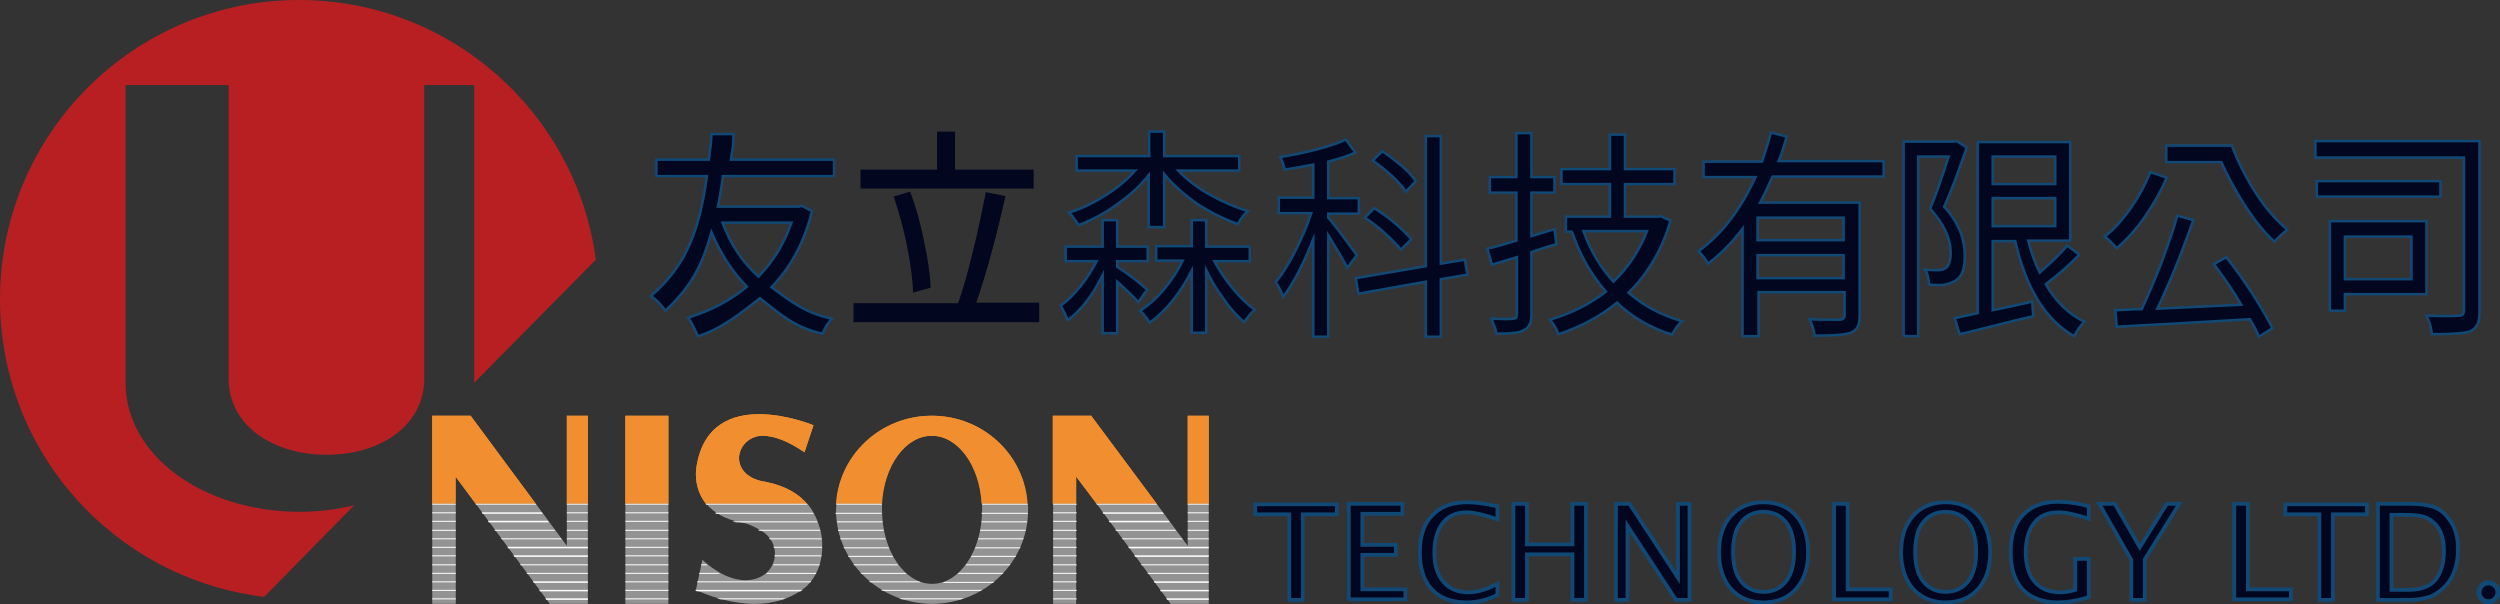 <?xml version="1.0" encoding="utf-8"?>
<!-- Generator: Adobe Illustrator 28.0.0, SVG Export Plug-In . SVG Version: 6.00 Build 0)  -->
<svg version="1.1" xmlns="http://www.w3.org/2000/svg" xmlns:xlink="http://www.w3.org/1999/xlink" x="0px" y="0px"
	 viewBox="0 0 499.7 120.8" style="enable-background:new 0 0 499.7 120.8;" xml:space="preserve">
<rect x="0" y="0" width="499.7" height="120.8" fill="#333333" stroke="none"/>
<style type="text/css">
	.st0{fill:#F18F30;}
	.st1{fill:#B71F23;}
	.st2{fill:#03061F;stroke:#114976;stroke-width:0.5;stroke-miterlimit:10;}
	.st3{fill:#03061F;}
	.st4{fill:#03061F;stroke:#114976;stroke-width:0.75;stroke-miterlimit:10;}
	.st5{fill:none;}
	.st6{fill:#03061F;stroke:#114976;stroke-miterlimit:10;}
	.st7{fill:#939393;}
	.st8{fill:#FFFFFF;}
</style>
<g id="圖層_3">
</g>
<g id="圖層_2">
	<g>
		<g>
			<path class="st1" d="M45.7,75.7V17H25.1v59.5c0,14.6,15.6,25.8,34.9,25.8c3.8,0,7.4-0.5,10.8-1.3l-18,18.3
				C23,115.7,0,90.5,0,59.8C0,26.8,26.8,0,59.8,0c30.3,0,55.4,22.6,59.3,51.9L94.8,76.5l0,0V17H84.8v58.7c0,9.3-8.7,15.2-19.5,15.2
				S45.7,85,45.7,75.7"/>
		</g>
		<g>
			<path class="st2" d="M139.5,67.2c-0.6-1.3-1.4-3.1-2-3.7c4.4-1.3,8.4-3.4,11.8-6.2c-2.9-2.9-5.2-6.5-7.1-10.9
				c-2.2,8-4.9,11.6-9.2,15.7c-0.5-0.7-1.6-2.1-2.9-2.9c6-5.3,9.5-11.2,11.2-24h-10.1v-3.3h10.5c0.2-2.3,0.4-2.3,0.5-5
				c0-0.1,0-0.1,0-0.1h4.4c0,0.2,0,0.5,0,1c-0.1,2.6-0.3,2.2-0.5,4.1h20.6v3.3h-22.2c-0.3,2.5-0.7,4.5-1,6.1h16.2l0.5-0.2l2.1,1.1
				c-1.5,6.2-4.3,11.3-8.1,15.2c3.7,2.7,6.7,5.2,12.1,6.3c-0.8,0.8-1.4,1.8-1.9,3c-5.5-1.2-8.6-4-12.5-7.1
				C148.2,62.5,144.3,65.7,139.5,67.2z M151.6,55.3c3-3.1,5.2-6.7,6.6-10.8h-13.8C146,48.8,148.4,52.4,151.6,55.3z"/>
			<g>
				<path class="st3" d="M170.9,64.1v-3.3h20.9c1-2.8,2-6.4,3.1-10.7c1-4.1,1.8-7.9,2.5-11.4l3.5,0.7c-1.9,8.3-3.8,15.4-5.9,21.4
					h12.7v3.3H170.9z"/>
				<polygon class="st3" points="172.2,37.4 172.2,34.1 187.5,34.1 187.5,26.5 190.7,26.5 190.7,34.1 206.4,34.1 206.4,37.4 				"/>
				<path class="st3" d="M182.8,58.2c-0.1-2.5-0.5-5.6-1.2-9c-0.7-3.5-1.6-6.7-2.6-9.7l2.9-0.8c1.1,2.9,2,6.1,2.7,9.7
					c0.7,3.4,1.2,6.4,1.3,9L182.8,58.2z"/>
				<path class="st3" d="M207.9,64.4h-37.3v-3.8h20.9c1-2.8,2-6.3,3-10.5c1-4,1.8-7.9,2.5-11.4l0-0.3l4,0.8l-0.1,0.2
					c-1.8,8.1-3.8,15.2-5.8,21.1h12.6V64.4z M171.1,63.9h36.3V61h-12.8l0.1-0.3c2-5.9,4-13,5.8-21.1l-3-0.6
					c-0.6,3.4-1.4,7.2-2.4,11.1C194,54.4,193,58,192,60.9l-0.1,0.2h-20.8V63.9z M182.5,58.5l0-0.3c-0.1-2.5-0.5-5.5-1.2-9
					c-0.7-3.5-1.6-6.7-2.6-9.7l-0.1-0.2l3.3-1l0.1,0.2c1.1,2.9,2,6.2,2.7,9.7c0.7,3.4,1.2,6.4,1.3,9.1l0,0.2L182.5,58.5z
					 M179.3,39.7c1,2.9,1.8,6.1,2.5,9.5c0.7,3.3,1.1,6.3,1.2,8.8l2.6-0.7c-0.2-2.6-0.6-5.5-1.3-8.8c-0.7-3.4-1.6-6.6-2.6-9.4
					L179.3,39.7z M206.7,37.7H172v-3.8h15.3v-7.6h3.6v7.6h15.7V37.7z M172.5,37.2h33.7v-2.8h-15.7v-7.6h-2.6v7.6h-15.3V37.2z"/>
			</g>
			<path class="st2" d="M220.4,66.4V55c-2.1,4.2-4.4,7.1-7,9c-0.3-0.8-0.7-1.7-1.4-2.9c1.3-0.9,2.6-2.2,3.9-3.8
				c1.3-1.6,2.4-3.3,3.3-5.1h-6.2v-2.9h7.4V44h2.9v5.3h6.1v2.9h-6.1v1.1c2.5,1.7,4.5,3.2,6,4.6l-1.8,2.5c-0.9-1.1-2.3-2.4-4.2-4.1
				v10.3H220.4z M229.6,45.4V35c-1.7,2.2-3.9,4.1-6.4,5.9c-2.5,1.8-5,3.1-7.6,4.1c-0.6-0.9-1.2-1.8-1.9-2.5c2.5-0.8,4.8-1.9,7.2-3.4
				c2.4-1.5,4.4-3.2,6-5h-11.7v-2.9h14.5v-4.9h3v4.9h15v2.9h-12.2c1.7,1.8,3.8,3.4,6.3,4.8c2.5,1.4,5,2.5,7.6,3.3
				c-0.7,0.6-1.4,1.5-2,2.6c-2.7-1-5.4-2.3-8-4c-2.6-1.8-4.9-3.8-6.7-6v10.6H229.6z M238.2,66.4V54.1c-2.3,4.5-5.1,8-8.4,10.4
				c-0.5-0.8-1.1-1.6-1.9-2.4c1.6-1,3.2-2.4,4.7-4.2c1.5-1.8,2.8-3.7,3.8-5.8h-5.3v-2.9h7.1V44h2.9v5.3h8.7v2.9h-7.1
				c1.1,2,2.3,3.8,3.8,5.6c1.5,1.8,2.9,3.1,4.3,4.1c-0.9,0.8-1.6,1.7-2.1,2.5c-1.3-1.1-2.7-2.6-4-4.5c-1.4-1.9-2.6-3.8-3.6-5.9v12.5
				H238.2z"/>
			<path class="st2" d="M262.5,67.2V47.8c-2,5-4,8.9-6,11.5c-0.3-0.8-0.8-1.8-1.5-2.9c1.3-1.6,2.6-3.6,3.9-6.2
				c1.3-2.6,2.4-5.1,3.2-7.6h-6.5v-3.1h6.9v-6.6c-2,0.4-3.9,0.7-5.7,1c-0.2-0.8-0.5-1.7-0.9-2.5c5.9-1,10.3-2.2,13.1-3.5l1.9,2.6
				c-1.6,0.7-3.4,1.3-5.4,1.8v7.3h6.1v3.1h-6.1v0.8c1,1.1,2.9,3.7,5.7,7.5l-1.9,2.5c-0.6-1.2-1.9-3.4-3.8-6.5v20.3H262.5z M285,67.2
				V56.3l-13.5,2.4l-0.5-3.1l14-2.4v-26h3v25.5l4.8-0.8l0.5,3l-5.3,0.9v11.5H285z M280,49.9c-0.7-0.9-1.8-2-3.2-3.3
				c-1.3-1.2-2.7-2.2-4-3.1l1.9-1.9c1.4,0.9,2.8,1.9,4.1,3c1.4,1.2,2.5,2.3,3.3,3.2L280,49.9z M281,38.3c-1.3-1.9-3.5-4-6.6-6.2
				l1.9-1.9c1.3,0.9,2.6,1.9,3.8,2.9c1.3,1.1,2.3,2.2,2.9,3.1L281,38.3z"/>
			<path class="st2" d="M299.1,66.7c-0.1-0.8-0.5-1.8-1-3c2.3,0.1,3.7,0.1,4.3,0c0.6,0,0.8-0.3,0.8-0.8V51.4l-5,1.5l-0.9-3.2
				c1.8-0.4,3.8-1,5.8-1.6v-9.6h-5.3v-3.1h5.3v-8.8h3v8.8h4.6v3.1h-4.6v8.7c1.4-0.4,2.9-0.9,4.6-1.4l0.4,3c-0.4,0.1-0.9,0.3-1.7,0.5
				c-1.5,0.5-2.6,0.8-3.3,1.1v12.4c0,0.9-0.1,1.6-0.4,2.1c-0.2,0.5-0.6,0.9-1.2,1.1C303.9,66.5,302,66.7,299.1,66.7z M334.2,66.9
				c-4.3-1.4-8-3.5-11-6.4c-3.3,2.7-7.2,4.8-11.7,6.3c-0.4-1.1-1-2.1-1.7-2.9c4.2-1.2,7.9-3.1,11.2-5.6c-2.9-3.3-5.2-7.3-6.8-12
				l0.1,0H313v-3h8.8v-6.5h-9.7v-3h9.7v-6.9h3v6.9h9.9v3h-9.9v6.5h6.6l0.5-0.1l2,0.9c-1.7,5.8-4.5,10.6-8.4,14.4
				c3,2.6,6.5,4.5,10.7,5.7C335.5,64.8,334.8,65.7,334.2,66.9z M322.5,56.3c3-2.9,5.2-6.2,6.7-10.1h-12.7
				C317.9,50.1,319.9,53.5,322.5,56.3z"/>
			<path class="st2" d="M348.3,67.2V45.7c-2.1,2.8-4.4,5.1-6.9,7c-0.5-0.9-1.1-1.7-1.9-2.5c4.7-3.4,8.4-8.3,11.4-14.8h-10.4v-3.1
				h11.7c0.7-2.1,1.3-4,1.8-5.8l3.1,0.8c0,0.1-0.1,0.2-0.1,0.4c-0.6,2.1-1.1,3.6-1.5,4.5h21v3.1h-22.2c-1,2.2-1.8,3.9-2.5,5.2h19.9
				V63c0,1-0.1,1.8-0.4,2.3c-0.2,0.5-0.7,0.9-1.4,1.2c-1,0.4-3.4,0.6-7.2,0.6c-0.1-1-0.4-2-1-3.3c1.5,0.1,3.4,0.1,5.5,0.1
				c0.2,0,0.4,0,0.5,0c0.6,0,1-0.3,1-0.9v-4.6h-17.2v8.8H348.3z M351.3,48h17.2v-4.5h-17.2V48z M351.3,55.6h17.2v-4.6h-17.2V55.6z"
				/>
			<path class="st2" d="M380.5,67.3v-39h10.1l0.5-0.1l2,1.3c-1.6,4.7-3.1,8.7-4.5,11.8c2.7,3,4.1,6.2,4.1,9.6
				c0.1,2.6-0.5,4.3-1.7,5.1c-0.6,0.4-1.4,0.7-2.3,0.9c-0.6,0.1-1.6,0.1-3.1,0c-0.1-1.2-0.3-2.2-0.8-3c0.9,0.1,1.8,0.1,2.7,0.1
				c0.6,0,1-0.2,1.4-0.4c0.6-0.4,1-1.5,1-3c0-3-1.4-5.9-4.1-8.9c1-2.3,2.2-5.8,3.7-10.4h-6.1v35.9H380.5z M414.6,67.2
				c-5.7-3.2-9.6-9.5-11.8-19h-4.5v13.8c2.6-0.5,5.2-1.1,7.9-1.7l0.2,2.9c-2.2,0.5-5.4,1.3-9.8,2.4c-2.3,0.6-4,1-4.9,1.2l-1-3.2
				c0.3-0.1,0.7-0.1,1.3-0.3c1.4-0.3,2.5-0.5,3.3-0.7V28.4h18.5v19.7h-8.4c0.6,2.4,1.4,4.6,2.3,6.4c2.4-2.1,4.2-3.9,5.5-5.4l2.4,1.8
				c-2,2.1-4.2,4-6.7,5.9c2,3.5,4.6,6,7.7,7.5C415.8,65.2,415.1,66.1,414.6,67.2z M398.3,36.8h12.5v-5.5h-12.5V36.8z M398.3,45.2
				h12.5v-5.6h-12.5V45.2z"/>
			<path class="st2" d="M423.1,49.6c-1-1.1-1.8-1.9-2.4-2.3c1.9-1.5,3.7-3.5,5.4-6c1.6-2.3,2.8-4.6,3.7-6.9l3.3,1.1
				c-1.2,2.7-2.6,5.2-4.3,7.7C427,45.8,425.1,47.9,423.1,49.6z M451.5,67.3c-0.4-1.1-1-2.2-1.8-3.5c-8.3,0.5-17.2,1-26.6,1.5
				l-0.3-3.3c0.8,0,2.2-0.1,4.1-0.2c0.5,0,0.9,0,1.2,0c1.2-2.6,2.5-5.6,3.9-9.2c1.3-3.5,2.4-6.6,3.2-9.5l3.2,0.9
				c-2.4,6.8-4.8,12.7-7.2,17.7c3.8-0.2,9.4-0.4,16.8-0.8c-1.7-2.9-3.6-5.6-5.5-8.1l2.5-1.4c1.8,2.3,3.5,4.7,5.2,7.3
				c1.7,2.7,3.1,5,4,6.9L451.5,67.3z M454.6,48.3c-2-1.8-3.9-4.2-5.8-7.1c-1.8-2.8-3.4-5.7-4.8-8.8h-11v-3.3h13.1
				c1.2,3.2,2.8,6.4,4.8,9.5c2,3.1,4.1,5.5,6.3,7.3C456.3,46.6,455.4,47.4,454.6,48.3z"/>
			<path class="st2" d="M486.1,66.8c-0.2-1.4-0.5-2.6-1.1-3.7c3.1,0.1,5.3,0.1,6.5,0c0.4,0,0.6-0.1,0.8-0.3c0.1-0.2,0.2-0.4,0.2-0.9
				V31.5h-29.7v-3.3h32.8v33.9c0,1.2-0.1,2.1-0.4,2.7c-0.3,0.6-0.8,1.1-1.4,1.4C492.8,66.6,490.2,66.8,486.1,66.8z M463.1,39.3v-3.1
				h24.7v3.1H463.1z M465.7,62.2V44.2H485v14.6h-16.3v3.3H465.7z M468.8,55.8H482v-8.5h-13.3V55.8z"/>
		</g>
		<path class="st4" d="M257.7,119.9v-17.1h-6.8v-2h16.3v2h-6.8v17.1H257.7z"/>
		<path class="st4" d="M269.6,119.9v-19.2h10.7v2h-8v6.2h6.7v2h-6.7v6.9h8.6v2H269.6z"/>
		<path class="st4" d="M299.3,118.9c-1.9,1-4,1.5-6.2,1.5c-3,0-5.3-0.9-6.9-2.6c-1.6-1.7-2.4-4.2-2.4-7.4c0-3.2,0.8-5.7,2.5-7.4
			c1.7-1.8,4-2.6,7-2.6c1.7,0,3.7,0.3,6,0.8v2.6c-2.6-0.9-4.7-1.4-6.1-1.4c-2.1,0-3.7,0.7-4.8,2.1c-1.1,1.4-1.7,3.4-1.7,6
			c0,2.5,0.6,4.4,1.8,5.8c1.2,1.4,2.9,2.1,5,2.1c1.8,0,3.7-0.6,5.8-1.7V118.9z"/>
		<path class="st4" d="M302.5,119.9v-19.2h2.7v8.1h9.1v-8.1h2.7v19.2h-2.7v-9.1h-9.1v9.1H302.5z"/>
		<path class="st4" d="M323,119.9v-19.2h2.7l9.7,14.8v-14.8h2.3v19.2H335l-9.7-14.8v14.8H323z"/>
		<path class="st4" d="M352.5,120.4c-2.7,0-4.9-0.9-6.5-2.7c-1.6-1.8-2.4-4.3-2.4-7.3c0-3.1,0.8-5.5,2.4-7.3
			c1.6-1.8,3.8-2.7,6.5-2.7c2.7,0,4.9,0.9,6.5,2.7c1.6,1.8,2.4,4.3,2.4,7.3c0,3.1-0.8,5.5-2.4,7.3
			C357.4,119.5,355.2,120.4,352.5,120.4z M352.5,118.3c1.9,0,3.4-0.7,4.5-2.1c1.1-1.4,1.6-3.4,1.6-5.9c0-2.5-0.5-4.5-1.6-5.9
			c-1.1-1.4-2.6-2.1-4.5-2.1c-1.9,0-3.4,0.7-4.5,2.1c-1.1,1.4-1.6,3.4-1.6,5.9c0,2.5,0.5,4.5,1.6,5.9
			C349.1,117.6,350.6,118.3,352.5,118.3z"/>
		<path class="st4" d="M366.6,119.9v-19.2h2.7v17.1h8.6v2H366.6z"/>
		<path class="st4" d="M388.9,120.4c-2.7,0-4.9-0.9-6.5-2.7c-1.6-1.8-2.4-4.3-2.4-7.3c0-3.1,0.8-5.5,2.4-7.3
			c1.6-1.8,3.8-2.7,6.5-2.7c2.7,0,4.9,0.9,6.5,2.7c1.6,1.8,2.4,4.3,2.4,7.3c0,3.1-0.8,5.5-2.4,7.3
			C393.8,119.5,391.6,120.4,388.9,120.4z M388.9,118.3c1.9,0,3.4-0.7,4.5-2.1c1.1-1.4,1.6-3.4,1.6-5.9c0-2.5-0.5-4.5-1.6-5.9
			c-1.1-1.4-2.6-2.1-4.5-2.1c-1.9,0-3.4,0.7-4.5,2.1c-1.1,1.4-1.6,3.4-1.6,5.9c0,2.5,0.5,4.5,1.6,5.9
			C385.5,117.6,387,118.3,388.9,118.3z"/>
		<path class="st4" d="M417.4,119.4c-2.3,0.7-4.3,1-6.1,1c-3,0-5.4-0.9-7-2.6c-1.6-1.7-2.4-4.2-2.4-7.5c0-3.2,0.8-5.7,2.5-7.4
			c1.7-1.8,4-2.6,7-2.6c1.9,0,3.9,0.3,6.1,0.9v2.5c-2.6-0.9-4.7-1.3-6.1-1.3c-2.1,0-3.7,0.7-4.8,2.1c-1.1,1.4-1.7,3.4-1.7,5.9
			c0,2.5,0.6,4.5,1.8,5.9c1.2,1.4,2.9,2.1,5.2,2.1c0.9,0,1.9-0.2,2.9-0.5v-6.2h2.7V119.4z"/>
		<path class="st4" d="M426,119.9v-8l-6.4-11.2h3.1l5,8.7l5.4-8.7h2.5l-6.9,11.1v8.1H426z"/>
		<path class="st4" d="M446.6,119.9v-19.2h2.7v17.1h8.6v2H446.6z"/>
		<path class="st4" d="M463.6,119.9v-17.1h-6.8v-2h16.3v2h-6.8v17.1H463.6z"/>
		<path class="st4" d="M475.3,119.9v-19.2h6.4c1.9,0,3.4,0.2,4.6,0.6c1.2,0.4,2.2,1.1,3,2.2c1.4,1.6,2,3.7,2,6.3
			c0,3-0.8,5.4-2.4,7.2c-0.9,1-1.9,1.7-3,2.2c-1.1,0.4-2.6,0.7-4.3,0.7H475.3z M478,117.9h3.5c2.5,0,4.2-0.7,5.3-2
			c1.1-1.4,1.7-3.3,1.7-5.7c0-2.3-0.5-4-1.6-5.3c-0.7-0.8-1.5-1.3-2.4-1.6c-0.9-0.3-2.3-0.4-4.2-0.4H478V117.9z"/>
		<g>
			<path class="st5" d="M186.2,87.1c-5.3,0-9.6,6-10,13.6h20C195.8,93.1,191.5,87.1,186.2,87.1z"/>
			<rect x="113.3" y="83.1" class="st0" width="4.2" height="17.6"/>
			<polygon class="st0" points="94,83.1 86.4,83.1 86.4,100.7 91,100.7 91,95.2 95.1,100.7 107.1,100.7 			"/>
			<rect x="237.4" y="83.1" class="st0" width="4.2" height="17.6"/>
			<polygon class="st0" points="218.1,83.1 210.4,83.1 210.4,100.7 215.1,100.7 215.1,95.2 219.2,100.7 231.2,100.7 			"/>
			<rect x="125" y="83.1" class="st0" width="8.6" height="17.6"/>
			<path class="st0" d="M153,96.3c0,0-3.6-0.3-4.9-3c-1.4-3,1.2-6.4,4.6-6.2c2,0.1,4.6,0.9,8.1,3.3l1.8-5.4c0,0-20.8-8.7-23.4,8.4
				c0,0-0.8,4,2,7.4h20.2C159.8,98.9,157.4,97.2,153,96.3z"/>
			<path class="st0" d="M186.2,83.1c-10.2,0-18.5,7.8-19.1,17.6h9.1c0.4-7.6,4.7-13.6,10-13.6c5.3,0,9.6,6,10,13.6h9.1
				C204.8,90.9,196.4,83.1,186.2,83.1z"/>
		</g>
		<circle class="st6" cx="497.4" cy="118.4" r="1.9"/>
	</g>
	<g>
		<g>
			<path class="st5" d="M186.3,87.1c-5.3,0-9.6,6-10,13.6h20C195.9,93.1,191.6,87.1,186.3,87.1z"/>
			<rect x="113.3" y="83.1" class="st0" width="4.2" height="17.6"/>
			<polygon class="st0" points="94.1,83.1 86.4,83.1 86.4,100.7 91.1,100.7 91.1,95.3 95.1,100.7 107.1,100.7 			"/>
			<rect x="237.4" y="83.1" class="st0" width="4.2" height="17.6"/>
			<polygon class="st0" points="218.1,83.1 210.5,83.1 210.5,100.7 215.1,100.7 215.1,95.3 219.2,100.7 231.2,100.7 			"/>
			<rect x="125" y="83.1" class="st0" width="8.6" height="17.6"/>
			<path class="st0" d="M153,96.3c0,0-3.6-0.3-4.9-3c-1.4-3,1.2-6.4,4.6-6.2c2,0.1,4.6,0.9,8.1,3.3l1.8-5.4c0,0-20.8-8.7-23.4,8.4
				c0,0-0.8,4,2,7.4h20.2C159.9,99,157.4,97.2,153,96.3z"/>
			<path class="st0" d="M186.3,83.1c-10.2,0-18.5,7.8-19.1,17.6h9.1c0.4-7.6,4.7-13.6,10-13.6c5.3,0,9.6,6,10,13.6h9.1
				C204.8,90.9,196.5,83.1,186.3,83.1z"/>
		</g>
		<g>
			<polygon class="st7" points="113.3,109.1 107.1,100.7 95.1,100.7 109.9,120.7 117.5,120.7 117.5,100.7 113.3,100.7 			"/>
			<rect x="86.4" y="100.7" class="st7" width="4.7" height="20"/>
			<polygon class="st7" points="210.5,120.7 210.5,120.7 215.1,120.7 215.1,120.7 215.1,100.7 210.5,100.7 			"/>
			<polygon class="st7" points="237.4,100.7 237.4,109.1 231.2,100.7 219.2,100.7 234,120.7 234,120.7 241.6,120.7 241.6,120.7 
				241.6,100.7 			"/>
			<rect x="125" y="100.7" class="st7" width="8.6" height="20"/>
			<path class="st7" d="M163.3,103.9c-0.4-0.9-0.9-2-1.9-3.2h-20.2c1.4,1.7,3.6,3.1,7.2,3.8c0.7,0.1,1.3,0.3,1.9,0.6
				c0.7,0.3,1.6,0.8,2.5,1.4c3.6,2.8,2.4,8.3-2.2,9.3c-2.4,0.5-5.9,0-10.2-3.9l-1.3,6c0,0,5.1,2.6,11.2,2.8h0.6
				c3.1,0,6.4-0.7,9.4-2.8c0,0,5-3,3.9-10.9C164,105.9,163.7,104.9,163.3,103.9z"/>
			<path class="st7" d="M196.3,100.7c0,0.4,0,0.8,0,1.2c0,8.2-4.5,14.8-10,14.8c-5.5,0-10-6.6-10-14.8c0-0.4,0-0.8,0-1.2h-9.1
				c0,0.4-0.1,0.8-0.1,1.2c0,10.3,8.5,18.7,19.1,18.8c0,0,0.1,0,0.1,0c0,0,0.1,0,0.1,0c10.6-0.1,19.1-8.4,19.1-18.8
				c0-0.4,0-0.8-0.1-1.2H196.3z"/>
		</g>
	</g>
	<g>
		<path class="st5" d="M141.5,113c0.7,0.6,1.4,1.1,2.1,1.5h9.8c0.4-0.4,0.8-0.9,1-1.5H141.5z"/>
		<polygon class="st5" points="113.3,109.2 113.3,107.8 112.3,107.8 		"/>
		<path class="st5" d="M150.6,116c1-0.2,1.9-0.7,2.6-1.3H144C146.7,116.2,148.9,116.4,150.6,116z"/>
		<polygon class="st5" points="237.4,109.2 237.4,107.8 236.4,107.8 		"/>
		<path class="st5" d="M186.3,116.8c0.7,0,1.4-0.1,2.1-0.3h-4.3C184.8,116.7,185.5,116.8,186.3,116.8z"/>
		<polygon class="st8" points="107.1,100.8 95.1,100.8 95.2,100.9 107.2,100.9 		"/>
		<rect x="113.3" y="100.8" class="st8" width="4.2" height="0.1"/>
		<rect x="86.4" y="100.8" class="st8" width="4.7" height="0.1"/>
		<rect x="210.5" y="100.8" class="st8" width="4.7" height="0.1"/>
		<polygon class="st8" points="231.2,100.8 219.2,100.8 219.3,100.9 231.3,100.9 		"/>
		<rect x="237.4" y="100.8" class="st8" width="4.2" height="0.1"/>
		<rect x="125" y="100.8" class="st8" width="8.6" height="0.1"/>
		<path class="st8" d="M161.3,100.8h-20.2c0,0,0.1,0.1,0.1,0.1h20.2C161.4,100.9,161.4,100.9,161.3,100.8z"/>
		<path class="st8" d="M176.3,100.8h-9.1c0,0,0,0.1,0,0.1h9.1C176.3,100.9,176.3,100.9,176.3,100.8z"/>
		<path class="st8" d="M205.4,100.8h-9.1c0,0,0,0.1,0,0.1h9.1C205.4,100.9,205.4,100.9,205.4,100.8z"/>
		<rect x="113.3" y="102.4" class="st8" width="4.2" height="0.2"/>
		<polygon class="st8" points="108.3,102.4 96.3,102.4 96.4,102.7 108.5,102.7 		"/>
		<rect x="86.4" y="102.4" class="st8" width="4.7" height="0.2"/>
		<rect x="210.5" y="102.4" class="st8" width="4.7" height="0.2"/>
		<rect x="237.4" y="102.4" class="st8" width="4.2" height="0.2"/>
		<polygon class="st8" points="220.5,102.7 232.6,102.7 232.4,102.4 220.4,102.4 		"/>
		<rect x="125" y="102.4" class="st8" width="8.6" height="0.2"/>
		<path class="st8" d="M162.6,102.7c0-0.1-0.1-0.2-0.1-0.2h-19.6c0.1,0.1,0.2,0.2,0.4,0.2H162.6z"/>
		<path class="st8" d="M176.2,102.7c0-0.1,0-0.2,0-0.2h-9.2c0,0.1,0,0.2,0,0.2H176.2z"/>
		<path class="st8" d="M205.4,102.7c0-0.1,0-0.2,0-0.2h-9.2c0,0.1,0,0.2,0,0.2H205.4z"/>
		<polygon class="st8" points="109.5,104.1 97.5,104.1 97.7,104.4 109.7,104.4 		"/>
		<rect x="113.3" y="104.1" class="st8" width="4.2" height="0.2"/>
		<rect x="86.4" y="104.1" class="st8" width="4.7" height="0.2"/>
		<rect x="210.5" y="104.1" class="st8" width="4.7" height="0.2"/>
		<rect x="237.4" y="104.1" class="st8" width="4.2" height="0.2"/>
		<polygon class="st8" points="221.8,104.4 233.8,104.4 233.6,104.1 221.6,104.1 		"/>
		<rect x="125" y="104.1" class="st8" width="8.6" height="0.2"/>
		<path class="st8" d="M163.4,104.4c0-0.1-0.1-0.2-0.1-0.2h-16.9c0.3,0.1,0.5,0.2,0.8,0.2H163.4z"/>
		<path class="st8" d="M205.3,104.4c0-0.1,0-0.2,0-0.2h-9.1c0,0.1,0,0.2,0,0.2H205.3z"/>
		<path class="st8" d="M176.4,104.4c0-0.1,0-0.2,0-0.2h-9.1c0,0.1,0,0.2,0,0.2H176.4z"/>
		<polygon class="st8" points="110.8,105.9 98.8,105.9 99,106.1 111,106.1 		"/>
		<rect x="113.3" y="105.9" class="st8" width="4.2" height="0.2"/>
		<rect x="86.4" y="105.9" class="st8" width="4.7" height="0.2"/>
		<rect x="210.5" y="105.9" class="st8" width="4.7" height="0.2"/>
		<rect x="237.4" y="105.9" class="st8" width="4.2" height="0.2"/>
		<polygon class="st8" points="223.1,106.1 235.1,106.1 234.9,105.9 222.9,105.9 		"/>
		<rect x="125" y="105.9" class="st8" width="8.6" height="0.2"/>
		<path class="st8" d="M163.9,105.9h-12.4c0.1,0.1,0.3,0.2,0.4,0.2H164C163.9,106,163.9,105.9,163.9,105.9z"/>
		<path class="st8" d="M195.9,106.1h9.1c0-0.1,0-0.2,0.1-0.2H196C195.9,105.9,195.9,106,195.9,106.1z"/>
		<path class="st8" d="M167.5,106.1h9.1c0-0.1,0-0.2,0-0.2h-9.1C167.5,105.9,167.5,106,167.5,106.1z"/>
		<rect x="113.3" y="107.6" class="st8" width="4.2" height="0.2"/>
		<polygon class="st8" points="112.1,107.6 100.1,107.6 100.3,107.8 112.3,107.8 		"/>
		<rect x="86.4" y="107.6" class="st8" width="4.7" height="0.2"/>
		<rect x="210.5" y="107.6" class="st8" width="4.7" height="0.2"/>
		<rect x="237.4" y="107.6" class="st8" width="4.2" height="0.2"/>
		<polygon class="st8" points="224.2,107.6 224.4,107.8 236.4,107.8 236.2,107.6 		"/>
		<rect x="125" y="107.6" class="st8" width="8.6" height="0.2"/>
		<path class="st8" d="M164.2,107.6h-10.5c0.1,0.1,0.1,0.2,0.2,0.2h10.4C164.2,107.8,164.2,107.7,164.2,107.6z"/>
		<path class="st8" d="M195.5,107.8h9c0-0.1,0.1-0.2,0.1-0.2h-9C195.5,107.7,195.5,107.8,195.5,107.8z"/>
		<path class="st8" d="M168,107.8h9c0-0.1,0-0.2-0.1-0.2h-9C168,107.7,168,107.8,168,107.8z"/>
		<polygon class="st8" points="117.5,109.3 101.4,109.3 101.6,109.6 117.5,109.6 		"/>
		<rect x="86.4" y="109.3" class="st8" width="4.7" height="0.2"/>
		<rect x="210.5" y="109.3" class="st8" width="4.7" height="0.2"/>
		<polygon class="st8" points="225.7,109.6 241.6,109.6 241.6,109.3 225.5,109.3 		"/>
		<rect x="125" y="109.3" class="st8" width="8.6" height="0.2"/>
		<path class="st8" d="M164.3,109.3h-9.7c0,0.1,0,0.2,0.1,0.2h9.6C164.3,109.5,164.3,109.4,164.3,109.3z"/>
		<path class="st8" d="M168.7,109.6h9c0-0.1-0.1-0.2-0.1-0.2h-9C168.6,109.4,168.7,109.5,168.7,109.6z"/>
		<path class="st8" d="M194.9,109.6h9c0-0.1,0.1-0.2,0.1-0.2h-9C195,109.4,194.9,109.5,194.9,109.6z"/>
		<polygon class="st8" points="117.5,111 102.6,111 102.8,111.3 117.5,111.3 		"/>
		<rect x="86.4" y="111" class="st8" width="4.7" height="0.2"/>
		<rect x="210.5" y="111" class="st8" width="4.7" height="0.2"/>
		<polygon class="st8" points="226.9,111.3 241.6,111.3 241.6,111 226.7,111 		"/>
		<rect x="125" y="111" class="st8" width="8.6" height="0.2"/>
		<path class="st8" d="M164.2,111h-9.4c0,0.1,0,0.2,0,0.2h9.3C164.2,111.2,164.2,111.1,164.2,111z"/>
		<path class="st8" d="M169.6,111.3h8.9c0-0.1-0.1-0.2-0.1-0.2h-8.9C169.5,111.1,169.5,111.2,169.6,111.3z"/>
		<path class="st8" d="M194.1,111.3h8.9c0-0.1,0.1-0.2,0.2-0.2h-8.9C194.2,111.1,194.1,111.2,194.1,111.3z"/>
		<polygon class="st8" points="117.5,112.8 103.9,112.8 104.1,113 117.5,113 		"/>
		<rect x="86.4" y="112.8" class="st8" width="4.7" height="0.2"/>
		<rect x="210.5" y="112.8" class="st8" width="4.7" height="0.2"/>
		<polygon class="st8" points="228.2,113 241.6,113 241.6,112.8 228,112.8 		"/>
		<rect x="125" y="112.8" class="st8" width="8.6" height="0.2"/>
		<path class="st8" d="M141.1,112.8h-0.9l-0.1,0.2h1.3C141.4,112.9,141.2,112.8,141.1,112.8z"/>
		<path class="st8" d="M163.8,113c0-0.1,0-0.2,0.1-0.2h-9.3c0,0.1-0.1,0.2-0.1,0.2H163.8z"/>
		<path class="st8" d="M170.7,113h8.8c-0.1-0.1-0.1-0.2-0.2-0.2h-8.8C170.6,112.8,170.7,112.9,170.7,113z"/>
		<path class="st8" d="M193,113h8.8c0.1-0.1,0.1-0.2,0.2-0.2h-8.8C193.1,112.8,193,112.9,193,113z"/>
		<polygon class="st8" points="117.5,114.5 105.2,114.5 105.4,114.7 117.5,114.7 		"/>
		<rect x="86.4" y="114.5" class="st8" width="4.7" height="0.2"/>
		<rect x="210.5" y="114.5" class="st8" width="4.7" height="0.2"/>
		<polygon class="st8" points="229.5,114.7 241.6,114.7 241.6,114.5 229.3,114.5 		"/>
		<rect x="125" y="114.5" class="st8" width="8.6" height="0.2"/>
		<path class="st8" d="M153.4,114.5c-0.1,0.1-0.2,0.2-0.3,0.2h10c0-0.1,0.1-0.2,0.1-0.2H153.4z"/>
		<path class="st8" d="M139.8,114.5l-0.1,0.2h4.2c-0.1-0.1-0.3-0.2-0.4-0.2H139.8z"/>
		<path class="st8" d="M191.4,114.7h9c0.1-0.1,0.2-0.2,0.2-0.2h-8.9C191.6,114.6,191.5,114.6,191.4,114.7z"/>
		<path class="st8" d="M172.2,114.7h9c-0.1-0.1-0.2-0.2-0.3-0.2h-8.9C172,114.6,172.1,114.6,172.2,114.7z"/>
		<polygon class="st8" points="117.5,116.2 106.5,116.2 106.7,116.5 117.5,116.5 		"/>
		<rect x="86.4" y="116.2" class="st8" width="4.7" height="0.2"/>
		<rect x="210.5" y="116.2" class="st8" width="4.7" height="0.2"/>
		<polygon class="st8" points="230.8,116.5 241.6,116.5 241.6,116.2 230.6,116.2 		"/>
		<rect x="125" y="116.2" class="st8" width="8.6" height="0.2"/>
		<path class="st8" d="M139.4,116.2l-0.1,0.2H162c0.1-0.1,0.1-0.2,0.2-0.2H139.4z"/>
		<path class="st8" d="M173.7,116.2c0.1,0.1,0.2,0.2,0.3,0.2h10.1c-0.2-0.1-0.4-0.2-0.7-0.2H173.7z"/>
		<path class="st8" d="M188.4,116.5h10.1c0.1-0.1,0.2-0.2,0.3-0.2h-9.7C188.8,116.3,188.6,116.4,188.4,116.5z"/>
		<polygon class="st8" points="107.8,117.9 107.9,118.2 117.5,118.2 117.5,117.9 		"/>
		<rect x="86.4" y="117.9" class="st8" width="4.7" height="0.2"/>
		<rect x="210.5" y="117.9" class="st8" width="4.7" height="0.2"/>
		<polygon class="st8" points="232,118.2 241.6,118.2 241.6,117.9 231.9,117.9 		"/>
		<rect x="125" y="117.9" class="st8" width="8.6" height="0.2"/>
		<path class="st8" d="M160.4,117.9h-21.4l0,0.1c0,0,0.1,0.1,0.3,0.2h20.7c0.1-0.1,0.2-0.1,0.2-0.2C160.3,118,160.4,118,160.4,117.9
			z"/>
		<path class="st8" d="M176.1,117.9c0.1,0.1,0.3,0.2,0.4,0.2H196c0.1-0.1,0.3-0.2,0.4-0.2H176.1z"/>
		<polygon class="st8" points="109,119.6 109.2,119.9 117.5,119.9 117.5,119.6 		"/>
		<rect x="86.4" y="119.6" class="st8" width="4.7" height="0.2"/>
		<rect x="210.5" y="119.6" class="st8" width="4.7" height="0.2"/>
		<polygon class="st8" points="233.3,119.9 241.6,119.9 241.6,119.6 233.1,119.6 		"/>
		<rect x="125" y="119.6" class="st8" width="8.6" height="0.2"/>
		<path class="st8" d="M143.3,119.6c0.3,0.1,0.6,0.2,0.9,0.2h12.3c0.2-0.1,0.5-0.2,0.7-0.2H143.3z"/>
		<path class="st8" d="M179.7,119.6c0.2,0.1,0.5,0.2,0.7,0.2h11.7c0.2-0.1,0.5-0.2,0.7-0.2H179.7z"/>
		<g>
			<polygon class="st5" points="95.2,100.9 95.1,100.8 95.1,100.8 			"/>
			<polygon class="st8" points="86.4,100.7 86.4,100.9 86.4,100.9 86.4,100.8 91,100.8 91,100.7 			"/>
		</g>
		<g>
			<path class="st5" d="M141.2,100.9l-0.1-0.1h0C141.2,100.9,141.2,100.9,141.2,100.9z"/>
			<polygon class="st8" points="95,100.7 95.1,100.8 107.1,100.8 107.2,100.9 107,100.7 			"/>
			<rect x="113.3" y="100.7" class="st8" width="4.2" height="0.1"/>
			<rect x="125" y="100.7" class="st8" width="8.6" height="0.1"/>
		</g>
		<g>
			<path class="st5" d="M167.1,100.9l0-0.1h0C167.1,100.9,167.1,100.9,167.1,100.9z"/>
			<path class="st8" d="M141,100.7l0.1,0.1h20.2c0,0,0.1,0.1,0.1,0.1l-0.2-0.2H141z"/>
		</g>
		<path class="st8" d="M167.1,100.7l0,0.1h9.1c0,0,0,0.1,0,0.1l0-0.2H167.1z"/>
		<g>
			<path class="st8" d="M196.3,100.7l0,0.2c0,0,0-0.1,0-0.1h9.1c0,0,0,0.1,0,0.1l0-0.2H196.3z"/>
			<line class="st8" x1="205.4" y1="100.7" x2="205.4" y2="100.9"/>
		</g>
		<g>
			<polygon class="st5" points="219.3,100.9 219.2,100.8 219.2,100.8 			"/>
			<rect x="210.5" y="100.7" class="st8" width="4.7" height="0.1"/>
		</g>
		<g>
			<polygon class="st5" points="231.2,100.8 231.3,100.9 231.2,100.8 			"/>
			<polygon class="st8" points="219.1,100.7 219.2,100.8 231.2,100.8 231.1,100.7 			"/>
			<rect x="237.4" y="100.7" class="st8" width="4.2" height="0.1"/>
		</g>
	</g>
</g>
</svg>
